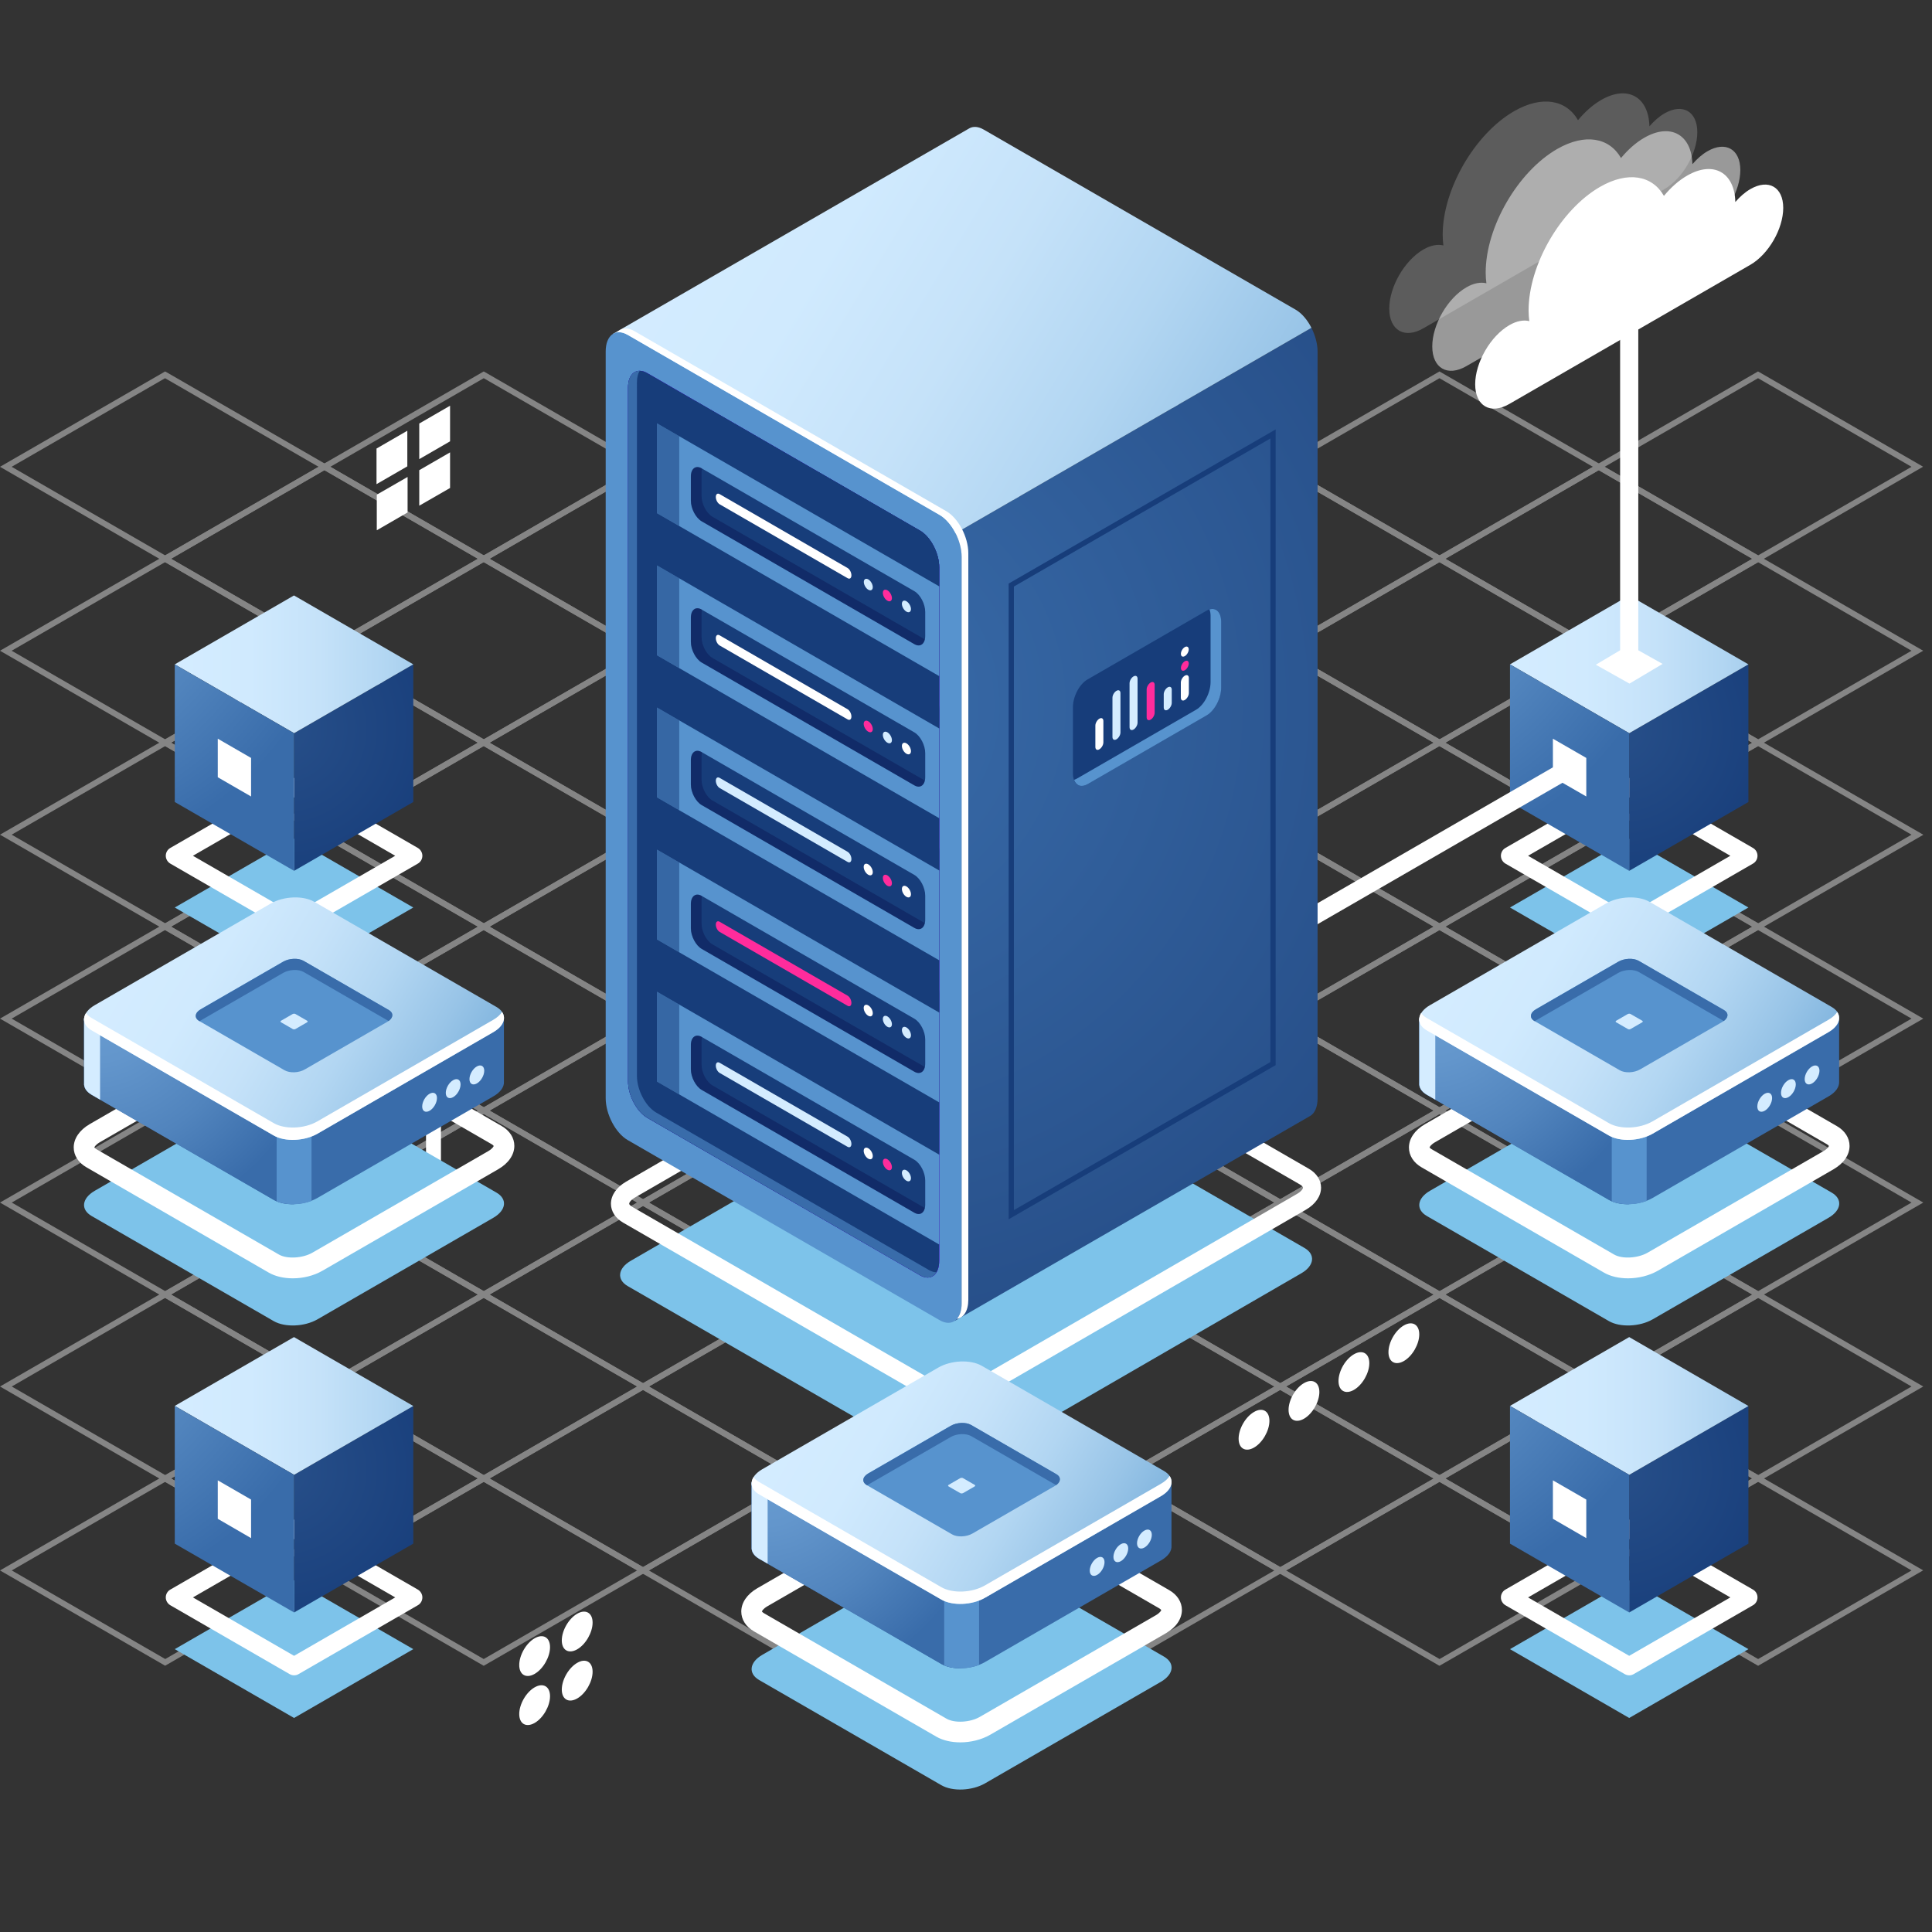 <?xml version="1.0" encoding="utf-8"?>
<!-- Generator: Adobe Illustrator 23.0.4, SVG Export Plug-In . SVG Version: 6.00 Build 0)  -->
<svg version="1.1" id="Layer_1" xmlns="http://www.w3.org/2000/svg" xmlns:xlink="http://www.w3.org/1999/xlink" x="0px" y="0px"
	 viewBox="0 0 217 217" style="enable-background:new 0 0 217 217;" xml:space="preserve">
<rect x="0" y="0" width="217" height="217" fill="#333333" stroke="none"/>
<style type="text/css">
	.st0{opacity:0.4;}
	.st1{fill:#FFFFFF;}
	.st2{opacity:0.2;fill:#FFFFFF;}
	.st3{opacity:0.5;fill:#FFFFFF;}
	.st4{fill:#7DC3EA;}
	.st5{fill:url(#SVGID_1_);}
	.st6{fill:url(#SVGID_2_);}
	.st7{fill:url(#SVGID_3_);}
	.st8{fill:url(#SVGID_4_);}
	.st9{fill:url(#SVGID_5_);}
	.st10{fill:url(#SVGID_6_);}
	.st11{fill:url(#SVGID_7_);}
	.st12{fill:url(#SVGID_8_);}
	.st13{fill:url(#SVGID_9_);}
	.st14{fill:url(#SVGID_10_);}
	.st15{fill:url(#SVGID_11_);}
	.st16{fill:url(#SVGID_12_);}
	.st17{fill:url(#SVGID_13_);}
	.st18{fill:url(#SVGID_14_);}
	.st19{fill:#5793CE;}
	.st20{fill:url(#SVGID_15_);}
	.st21{fill:url(#SVGID_16_);}
	.st22{fill:#173D7A;}
	.st23{fill:#396CAA;}
	.st24{opacity:0.3;fill:#06033E;}
	.st25{fill:#D4ECFF;}
	.st26{fill:#FF2C9C;}
	.st27{opacity:0.5;fill:#173D7A;}
	.st28{fill:url(#SVGID_17_);}
	.st29{fill:url(#SVGID_18_);}
	.st30{fill:url(#SVGID_19_);}
	.st31{fill:url(#SVGID_20_);}
	.st32{fill:url(#SVGID_21_);}
	.st33{fill:url(#SVGID_22_);}
</style>
<g class="st0">
	<path class="st1" d="M197.46,63.14l-18.55-10.71l18.55-10.71l0.16,0.09l18.38,10.61L197.46,63.14z M180.23,52.43l17.24,9.95
		l17.23-9.95l-17.24-9.95L180.23,52.43z"/>
	<path class="st1" d="M161.68,63.14l-18.55-10.71l18.55-10.71l18.55,10.71L161.68,63.14z M144.45,52.43l17.23,9.95l17.23-9.95
		l-17.23-9.95L144.45,52.43z"/>
	<path class="st1" d="M179.57,73.47l-0.16-0.09l-18.38-10.61l18.55-10.71l18.55,10.71L179.57,73.47z M162.34,62.76l17.24,9.95
		l17.23-9.95l-17.24-9.95L162.34,62.76z"/>
	<path class="st1" d="M197.46,83.8l-0.16-0.09l-18.38-10.61l18.55-10.71l0.16,0.09l18.38,10.61L197.46,83.8z M180.23,73.09
		l17.24,9.95l17.23-9.95l-17.24-9.95L180.23,73.09z"/>
	<path class="st1" d="M125.9,63.14l-0.16-0.09l-18.38-10.61l18.55-10.71l0.16,0.09l18.38,10.61L125.9,63.14z M108.66,52.43
		l17.24,9.95l17.23-9.95l-17.24-9.95L108.66,52.43z"/>
	<path class="st1" d="M143.79,73.47l-18.55-10.71l18.55-10.71l18.55,10.71L143.79,73.47z M126.55,62.76l17.23,9.95l17.23-9.95
		l-17.23-9.95L126.55,62.76z"/>
	<path class="st1" d="M161.68,83.8l-0.16-0.09l-18.38-10.61l18.55-10.71l0.16,0.09l18.38,10.61L161.68,83.8z M144.45,73.09
		l17.24,9.95l17.23-9.95l-17.24-9.95L144.45,73.09z"/>
	<path class="st1" d="M179.57,94.13l-0.16-0.09l-18.38-10.61l18.55-10.71l0.16,0.09l18.38,10.61L179.57,94.13z M162.34,83.42
		l17.24,9.95l17.23-9.95l-17.24-9.95L162.34,83.42z"/>
	<path class="st1" d="M197.47,104.46l-0.16-0.09l-18.38-10.61l18.55-10.71l18.55,10.71L197.47,104.46z M180.23,93.75l17.24,9.95
		l17.23-9.95l-17.24-9.95L180.23,93.75z"/>
	<path class="st1" d="M90.11,63.14l-0.16-0.09L71.57,52.43l18.55-10.71l0.16,0.09l18.38,10.61L90.11,63.14z M72.88,52.43l17.24,9.95
		l17.23-9.95l-17.24-9.95L72.88,52.43z"/>
	<path class="st1" d="M108.01,73.47l-0.16-0.09L89.46,62.76l18.55-10.71l0.16,0.09l18.38,10.61L108.01,73.47z M90.77,62.76
		l17.24,9.95l17.23-9.95l-17.24-9.95L90.77,62.76z"/>
	<path class="st1" d="M125.9,83.8l-0.16-0.09l-18.38-10.61l18.55-10.71l18.55,10.71L125.9,83.8z M108.66,73.09l17.24,9.95
		l17.23-9.95l-17.23-9.95L108.66,73.09z"/>
	<path class="st1" d="M143.79,94.13l-18.55-10.71l18.55-10.71l0.16,0.09l18.38,10.61L143.79,94.13z M126.56,83.42l17.23,9.95
		l17.23-9.95l-17.24-9.95L126.56,83.42z"/>
	<path class="st1" d="M161.68,104.46l-0.16-0.09l-18.38-10.61l18.55-10.71l0.16,0.09l18.38,10.61L161.68,104.46z M144.45,93.75
		l17.24,9.95l17.23-9.95l-17.24-9.95L144.45,93.75z"/>
	<path class="st1" d="M179.57,114.79l-0.16-0.09l-18.38-10.61l18.55-10.71l0.16,0.09l18.38,10.61L179.57,114.79z M162.34,104.08
		l17.24,9.95l17.23-9.95l-17.24-9.95L162.34,104.08z"/>
	<path class="st1" d="M197.47,125.12l-0.16-0.09l-18.38-10.61l18.55-10.71l0.16,0.09l18.38,10.61L197.47,125.12z M180.23,114.41
		l17.24,9.95l17.23-9.95l-17.24-9.95L180.23,114.41z"/>
	<path class="st1" d="M54.33,63.14l-0.16-0.09L35.78,52.43l18.55-10.71l0.16,0.09l18.38,10.61L54.33,63.14z M37.1,52.43l17.24,9.95
		l17.23-9.95l-17.24-9.95L37.1,52.43z"/>
	<path class="st1" d="M72.22,73.47L53.68,62.76l18.55-10.71l0.16,0.09l18.38,10.61L72.22,73.47z M54.99,62.76l17.24,9.95l17.23-9.95
		l-17.24-9.95L54.99,62.76z"/>
	<path class="st1" d="M90.12,83.8l-0.16-0.09L71.57,73.09l18.55-10.71l0.16,0.09l18.38,10.61L90.12,83.8z M72.88,73.09l17.24,9.95
		l17.23-9.95l-17.24-9.95L72.88,73.09z"/>
	<path class="st1" d="M108.01,94.13l-0.16-0.09L89.46,83.42l18.55-10.71l0.16,0.09l18.38,10.61L108.01,94.13z M90.77,83.42
		l17.24,9.95l17.23-9.95l-17.24-9.95L90.77,83.42z"/>
	<path class="st1" d="M125.9,104.46l-18.55-10.71l18.55-10.71l18.55,10.71L125.9,104.46z M108.66,93.75l17.23,9.95l17.23-9.95
		L125.9,83.8L108.66,93.75z"/>
	<path class="st1" d="M143.79,114.79l-0.16-0.09l-18.38-10.61l18.55-10.71l0.16,0.09l18.38,10.61L143.79,114.79z M126.56,104.08
		l17.24,9.95l17.23-9.95l-17.24-9.95L126.56,104.08z"/>
	<path class="st1" d="M161.68,125.12l-18.55-10.71l18.55-10.71l0.16,0.09l18.38,10.61L161.68,125.12z M144.45,114.41l17.24,9.95
		l17.23-9.95l-17.24-9.95L144.45,114.41z"/>
	<path class="st1" d="M179.57,135.45l-0.16-0.09l-18.38-10.61l18.55-10.71l0.16,0.09l18.38,10.61L179.57,135.45z M162.34,124.74
		l17.24,9.95l17.23-9.95l-17.24-9.95L162.34,124.74z"/>
	<path class="st1" d="M197.47,145.78l-0.16-0.09l-18.38-10.61l18.55-10.71l0.16,0.09l18.38,10.61L197.47,145.78z M180.23,135.07
		l17.24,9.95l17.23-9.95l-17.24-9.95L180.23,135.07z"/>
	<path class="st1" d="M18.55,63.14l-0.16-0.09L0,52.43l18.55-10.71l0.16,0.09L37.1,52.43L18.55,63.14z M1.31,52.43l17.24,9.95
		l17.23-9.95l-17.24-9.95L1.31,52.43z"/>
	<path class="st1" d="M36.44,73.47l-0.16-0.09L17.89,62.76l18.55-10.71l0.16,0.09l18.38,10.61L36.44,73.47z M19.21,62.76l17.24,9.95
		l17.23-9.95l-17.24-9.95L19.21,62.76z"/>
	<path class="st1" d="M54.33,83.8l-0.16-0.09L35.78,73.09l18.55-10.71l18.55,10.71L54.33,83.8z M37.1,73.09l17.24,9.95l17.23-9.95
		l-17.24-9.95L37.1,73.09z"/>
	<path class="st1" d="M72.22,94.13L53.68,83.42l18.55-10.71l0.16,0.09l18.38,10.61L72.22,94.13z M54.99,83.42l17.24,9.95l17.23-9.95
		l-17.24-9.95L54.99,83.42z"/>
	<path class="st1" d="M90.12,104.46l-0.16-0.09L71.57,93.75l18.55-10.71l0.16,0.09l18.38,10.61L90.12,104.46z M72.88,93.75
		l17.24,9.95l17.23-9.95L90.12,83.8L72.88,93.75z"/>
	<path class="st1" d="M108.01,114.79l-18.55-10.71l18.55-10.71l18.55,10.71L108.01,114.79z M90.77,104.08l17.23,9.95l17.23-9.95
		l-17.23-9.95L90.77,104.08z"/>
	<path class="st1" d="M125.9,125.12l-0.16-0.09l-18.38-10.61l18.55-10.71l0.16,0.09l18.38,10.61L125.9,125.12z M108.66,114.41
		l17.24,9.95l17.23-9.95l-17.24-9.95L108.66,114.41z"/>
	<path class="st1" d="M143.79,135.45l-0.16-0.09l-18.38-10.61l18.55-10.71l18.55,10.71L143.79,135.45z M126.56,124.74l17.24,9.95
		l17.23-9.95l-17.24-9.95L126.56,124.74z"/>
	<path class="st1" d="M161.68,145.78l-18.55-10.71l18.55-10.71l0.16,0.09l18.38,10.61L161.68,145.78z M144.45,135.07l17.24,9.95
		l17.23-9.95l-17.24-9.95L144.45,135.07z"/>
	<path class="st1" d="M179.58,156.11l-0.16-0.09l-18.38-10.61l18.55-10.71l0.16,0.09l18.38,10.61L179.58,156.11z M162.34,145.4
		l17.24,9.95l17.23-9.95l-17.24-9.95L162.34,145.4z"/>
	<path class="st1" d="M197.47,166.44l-0.16-0.09l-18.38-10.61l18.55-10.71l0.16,0.09l18.38,10.61L197.47,166.44z M180.23,155.73
		l17.24,9.95l17.23-9.95l-17.24-9.95L180.23,155.73z"/>
	<path class="st1" d="M18.55,83.8l-0.16-0.09L0,73.09l18.55-10.71l0.16,0.09L37.1,73.09L18.55,83.8z M1.31,73.09l17.24,9.95
		l17.23-9.95l-17.24-9.95L1.31,73.09z"/>
	<path class="st1" d="M36.44,94.13l-0.16-0.09L17.89,83.42l18.55-10.71l0.16,0.09l18.38,10.61L36.44,94.13z M19.21,83.42l17.24,9.95
		l17.23-9.95l-17.24-9.95L19.21,83.42z"/>
	<path class="st1" d="M54.33,104.46l-0.16-0.09L35.78,93.75l18.55-10.71l18.55,10.71L54.33,104.46z M37.1,93.75l17.24,9.95
		l17.23-9.95L54.33,83.8L37.1,93.75z"/>
	<path class="st1" d="M72.22,114.79l-0.16-0.09l-18.38-10.61l18.55-10.71l0.16,0.09l18.38,10.61L72.22,114.79z M54.99,104.08
		l17.24,9.95l17.23-9.95l-17.24-9.95L54.99,104.08z"/>
	<path class="st1" d="M90.12,125.12l-18.55-10.71l18.55-10.71l18.55,10.71L90.12,125.12z M72.88,114.41l17.24,9.95l17.23-9.95
		l-17.23-9.95L72.88,114.41z"/>
	<path class="st1" d="M108.01,135.45l-18.55-10.71l18.55-10.71l0.16,0.09l18.38,10.61L108.01,135.45z M90.77,124.74l17.23,9.95
		l17.23-9.95l-17.24-9.95L90.77,124.74z"/>
	<path class="st1" d="M125.9,145.78l-0.16-0.09l-18.38-10.61l18.55-10.71l0.16,0.09l18.38,10.61L125.9,145.78z M108.66,135.07
		l17.24,9.95l17.23-9.95l-17.24-9.95L108.66,135.07z"/>
	<path class="st1" d="M143.79,156.11l-0.16-0.09l-18.38-10.61l18.55-10.71l18.55,10.71L143.79,156.11z M126.56,145.4l17.24,9.95
		l17.23-9.95l-17.24-9.95L126.56,145.4z"/>
	<path class="st1" d="M161.68,166.44l-0.16-0.09l-18.38-10.61l18.55-10.71l0.16,0.09l18.38,10.61L161.68,166.44z M144.45,155.73
		l17.24,9.95l17.23-9.95l-17.24-9.95L144.45,155.73z"/>
	<path class="st1" d="M179.58,176.77l-18.55-10.71l18.55-10.71l0.16,0.09l18.38,10.61L179.58,176.77z M162.34,166.06l17.24,9.95
		l17.23-9.95l-17.24-9.95L162.34,166.06z"/>
	<path class="st1" d="M197.47,187.1L197.3,187l-18.38-10.61l18.55-10.71l0.16,0.09l18.38,10.61L197.47,187.1z M180.23,176.39
		l17.24,9.95l17.23-9.95l-17.24-9.95L180.23,176.39z"/>
	<path class="st1" d="M18.55,104.46L0,93.75l18.55-10.71l0.16,0.09L37.1,93.75L18.55,104.46z M1.31,93.75l17.24,9.95l17.23-9.95
		L18.55,83.8L1.31,93.75z"/>
	<path class="st1" d="M36.44,114.79l-0.16-0.09l-18.38-10.61l18.55-10.71l0.16,0.09l18.38,10.61L36.44,114.79z M19.21,104.08
		l17.24,9.95l17.23-9.95l-17.24-9.95L19.21,104.08z"/>
	<path class="st1" d="M54.33,125.12l-0.16-0.09l-18.38-10.61l18.55-10.71l0.16,0.09l18.38,10.61L54.33,125.12z M37.1,114.41
		l17.24,9.95l17.23-9.95l-17.24-9.95L37.1,114.41z"/>
	<path class="st1" d="M72.23,135.45l-0.16-0.09l-18.38-10.61l18.55-10.71l18.55,10.71L72.23,135.45z M54.99,124.74l17.24,9.95
		l17.23-9.95l-17.24-9.95L54.99,124.74z"/>
	<path class="st1" d="M90.12,145.78l-18.55-10.71l18.55-10.71l18.55,10.71L90.12,145.78z M72.88,135.07l17.23,9.95l17.23-9.95
		l-17.23-9.95L72.88,135.07z"/>
	<path class="st1" d="M108.01,156.11L89.46,145.4l18.55-10.71l0.16,0.09l18.38,10.61L108.01,156.11z M90.77,145.4l17.24,9.95
		l17.23-9.95l-17.24-9.95L90.77,145.4z"/>
	<path class="st1" d="M125.9,166.44l-0.16-0.09l-18.38-10.61l18.55-10.71l0.16,0.09l18.38,10.61L125.9,166.44z M108.67,155.73
		l17.24,9.95l17.23-9.95l-17.24-9.95L108.67,155.73z"/>
	<path class="st1" d="M143.79,176.77l-0.16-0.09l-18.38-10.61l18.55-10.71l0.16,0.09l18.38,10.61L143.79,176.77z M126.56,166.06
		l17.24,9.95l17.23-9.95l-17.24-9.95L126.56,166.06z"/>
	<path class="st1" d="M161.68,187.1l-0.16-0.09l-18.38-10.61l18.55-10.71l18.55,10.71L161.68,187.1z M144.45,176.39l17.24,9.95
		l17.23-9.95l-17.24-9.95L144.45,176.39z"/>
	<path class="st1" d="M18.55,125.12L0,114.41l18.55-10.71l0.16,0.09l18.38,10.61L18.55,125.12z M1.31,114.41l17.24,9.95l17.23-9.95
		l-17.24-9.95L1.31,114.41z"/>
	<path class="st1" d="M36.44,135.45l-0.16-0.09l-18.38-10.61l18.55-10.71l0.16,0.09l18.38,10.61L36.44,135.45z M19.21,124.74
		l17.24,9.95l17.23-9.95l-17.24-9.95L19.21,124.74z"/>
	<path class="st1" d="M54.33,145.78l-0.16-0.09l-18.38-10.61l18.55-10.71l0.16,0.09l18.38,10.61L54.33,145.78z M37.1,135.07
		l17.24,9.95l17.23-9.95l-17.24-9.95L37.1,135.07z"/>
	<path class="st1" d="M72.23,156.11L53.68,145.4l18.55-10.71l18.55,10.71L72.23,156.11z M54.99,145.4l17.23,9.95l17.23-9.95
		l-17.23-9.95L54.99,145.4z"/>
	<path class="st1" d="M90.12,166.44l-0.16-0.09l-18.38-10.61l18.55-10.71l18.55,10.71L90.12,166.44z M72.88,155.73l17.24,9.95
		l17.23-9.95l-17.24-9.95L72.88,155.73z"/>
	<path class="st1" d="M108.01,176.77l-18.55-10.71l18.55-10.71l0.16,0.09l18.38,10.61L108.01,176.77z M90.77,166.06l17.24,9.95
		l17.23-9.95l-17.24-9.95L90.77,166.06z"/>
	<path class="st1" d="M125.9,187.1l-0.16-0.09l-18.38-10.61l18.55-10.71l0.16,0.09l18.38,10.61L125.9,187.1z M108.67,176.39
		l17.24,9.95l17.23-9.95l-17.24-9.95L108.67,176.39z"/>
	<path class="st1" d="M18.55,145.78l-0.16-0.09L0,135.07l18.55-10.71l0.16,0.09l18.38,10.61L18.55,145.78z M1.32,135.07l17.24,9.95
		l17.23-9.95l-17.24-9.95L1.32,135.07z"/>
	<path class="st1" d="M36.44,156.11L17.89,145.4l18.55-10.71l0.16,0.09l18.38,10.61L36.44,156.11z M19.21,145.4l17.24,9.95
		l17.23-9.95l-17.24-9.95L19.21,145.4z"/>
	<path class="st1" d="M54.33,166.44l-0.16-0.09l-18.38-10.61l18.55-10.71l18.55,10.71L54.33,166.44z M37.1,155.73l17.24,9.95
		l17.23-9.95l-17.23-9.95L37.1,155.73z"/>
	<path class="st1" d="M72.23,176.77l-18.55-10.71l18.55-10.71l0.16,0.09l18.38,10.61L72.23,176.77z M54.99,166.06l17.23,9.95
		l17.23-9.95l-17.24-9.95L54.99,166.06z"/>
	<path class="st1" d="M90.12,187.1L89.95,187l-18.38-10.61l18.55-10.71l18.55,10.71L90.12,187.1z M72.88,176.39l17.24,9.95
		l17.23-9.95l-17.24-9.95L72.88,176.39z"/>
	<path class="st1" d="M18.55,166.44l-0.16-0.09L0,155.73l18.55-10.71l18.55,10.71L18.55,166.44z M1.32,155.73l17.24,9.95l17.23-9.95
		l-17.24-9.95L1.32,155.73z"/>
	<path class="st1" d="M36.44,176.77l-0.16-0.09l-18.38-10.61l18.55-10.71l0.16,0.09l18.38,10.61L36.44,176.77z M19.21,166.06
		l17.24,9.95l17.23-9.95l-17.24-9.95L19.21,166.06z"/>
	<path class="st1" d="M54.33,187.1l-18.55-10.71l18.55-10.71l18.55,10.71L54.33,187.1z M37.1,176.39l17.23,9.95l17.23-9.95
		l-17.23-9.95L37.1,176.39z"/>
	<path class="st1" d="M18.55,187.09L18.39,187L0,176.39l18.55-10.71l0.16,0.09l18.38,10.61L18.55,187.09z M1.32,176.39l17.24,9.95
		l17.23-9.95l-17.24-9.95L1.32,176.39z"/>
</g>
<g>
	<path class="st1" d="M142.58,159.59c0,1.1-0.77,2.45-1.73,3c-0.96,0.55-1.73,0.1-1.73-1s0.77-2.45,1.73-3
		C141.8,158.03,142.58,158.48,142.58,159.59z"/>
	<path class="st1" d="M148.19,156.35c0,1.1-0.77,2.45-1.73,3c-0.96,0.55-1.73,0.1-1.73-1c0-1.1,0.77-2.45,1.73-3
		C147.41,154.8,148.19,155.24,148.19,156.35z"/>
	<path class="st1" d="M153.8,153.11c0,1.1-0.77,2.45-1.73,3c-0.96,0.55-1.73,0.1-1.73-1s0.77-2.45,1.73-3
		C153.02,151.56,153.8,152,153.8,153.11z"/>
	<path class="st1" d="M159.41,149.87c0,1.1-0.77,2.45-1.73,3c-0.96,0.55-1.73,0.1-1.73-1c0-1.1,0.77-2.45,1.73-3
		C158.63,148.32,159.41,148.77,159.41,149.87z"/>
</g>
<g>
	<path class="st1" d="M61.78,190.52c0,1.1-0.77,2.45-1.73,3c-0.96,0.55-1.73,0.1-1.73-1c0-1.1,0.77-2.45,1.73-3
		C61.01,188.97,61.78,189.42,61.78,190.52z"/>
	<path class="st1" d="M66.56,187.77c0,1.1-0.77,2.45-1.73,3c-0.96,0.55-1.73,0.1-1.73-1s0.77-2.45,1.73-3
		C65.78,186.21,66.56,186.66,66.56,187.77z"/>
	<path class="st1" d="M61.78,185.01c0,1.1-0.77,2.45-1.73,3c-0.96,0.55-1.73,0.1-1.73-1s0.77-2.45,1.73-3
		C61.01,183.46,61.78,183.91,61.78,185.01z"/>
	<path class="st1" d="M66.56,182.25c0,1.1-0.77,2.45-1.73,3c-0.96,0.55-1.73,0.1-1.73-1s0.77-2.45,1.73-3
		C65.78,180.7,66.56,181.15,66.56,182.25z"/>
</g>
<g>
	<polygon class="st1" points="45.75,52.38 42.29,54.38 42.29,50.38 45.75,48.38 	"/>
	<polygon class="st1" points="50.55,49.57 47.09,51.57 47.09,47.57 50.55,45.57 	"/>
	<polygon class="st1" points="45.78,57.56 42.32,59.56 42.32,55.56 45.78,53.57 	"/>
	<polygon class="st1" points="50.55,54.81 47.09,56.8 47.09,52.81 50.55,50.81 	"/>
</g>
<path class="st2" d="M186.95,12.74c-0.61,0.35-1.18,0.86-1.69,1.45c-0.08-3.33-2.47-4.67-5.42-2.96c-0.94,0.54-1.83,1.34-2.6,2.27
	c-1.31-2.29-4.03-2.82-7.18-1.01c-4.43,2.56-8.02,8.77-8.02,13.88c0,0.42,0.03,0.82,0.08,1.2c-0.63-0.16-1.41-0.03-2.24,0.45
	c-2.12,1.22-3.84,4.2-3.84,6.64c0,2.45,1.72,3.44,3.84,2.21l27.07-15.63c2.04-1.18,3.69-4.04,3.69-6.39
	C190.64,12.51,188.99,11.56,186.95,12.74z"/>
<path class="st3" d="M191.78,16.99c-0.61,0.35-1.18,0.86-1.69,1.45c-0.08-3.33-2.47-4.67-5.42-2.96c-0.94,0.54-1.83,1.34-2.6,2.27
	c-1.31-2.29-4.03-2.82-7.18-1.01c-4.43,2.56-8.02,8.77-8.02,13.88c0,0.42,0.03,0.82,0.08,1.2c-0.63-0.16-1.41-0.03-2.24,0.45
	c-2.12,1.22-3.84,4.2-3.84,6.64c0,2.45,1.72,3.44,3.84,2.21l27.07-15.63c2.04-1.18,3.69-4.04,3.69-6.39S193.81,15.81,191.78,16.99z"
	/>
<path class="st1" d="M196.6,21.24c-0.61,0.35-1.18,0.86-1.69,1.45c-0.08-3.33-2.47-4.67-5.42-2.96c-0.94,0.54-1.83,1.34-2.6,2.27
	c-1.31-2.29-4.03-2.82-7.18-1.01c-4.43,2.56-8.02,8.77-8.02,13.88c0,0.42,0.03,0.82,0.08,1.2c-0.63-0.16-1.41-0.03-2.24,0.45
	c-2.12,1.22-3.84,4.2-3.84,6.64c0,2.45,1.72,3.44,3.84,2.21l27.07-15.63c2.04-1.18,3.69-4.04,3.69-6.39
	C200.29,21.01,198.64,20.06,196.6,21.24z"/>
<path class="st1" d="M39.4,140.62c-0.14,0-0.29-0.04-0.42-0.11c-0.26-0.15-0.42-0.43-0.42-0.72v-10.72c0-0.3,0.16-0.58,0.42-0.72
	l9.29-5.36c0.26-0.15,0.58-0.15,0.84,0c0.26,0.15,0.42,0.43,0.42,0.72v10.72c0,0.3-0.16,0.58-0.42,0.72l-9.29,5.36
	C39.69,140.58,39.55,140.62,39.4,140.62z M40.24,129.54v8.79l7.61-4.4v-8.79L40.24,129.54z M48.69,134.42L48.69,134.42L48.69,134.42
	z"/>
<g>
	<g>
		<polygon class="st4" points="33.03,192.96 19.63,185.23 33.02,177.5 46.42,185.23 		"/>
		<path class="st1" d="M33.03,188.17c-0.18,0-0.35-0.05-0.51-0.14l-13.39-7.73c-0.31-0.18-0.51-0.52-0.51-0.88
			c0-0.36,0.19-0.7,0.51-0.88l13.39-7.73c0.31-0.18,0.7-0.18,1.02,0l13.39,7.73c0.31,0.18,0.51,0.52,0.51,0.88
			c0,0.36-0.19,0.7-0.51,0.88l-13.39,7.73C33.38,188.13,33.2,188.17,33.03,188.17z M21.67,179.42l11.36,6.56l11.36-6.56l-11.36-6.56
			L21.67,179.42z"/>
		<radialGradient id="SVGID_1_" cx="31.758" cy="165.158" r="19.962" gradientUnits="userSpaceOnUse">
			<stop  offset="0" style="stop-color:#274F89"/>
			<stop  offset="1" style="stop-color:#173D7A"/>
		</radialGradient>
		<polygon class="st5" points="46.42,173.38 33.03,181.11 33.03,165.65 46.42,157.91 		"/>
		<linearGradient id="SVGID_2_" gradientUnits="userSpaceOnUse" x1="19.632" y1="157.915" x2="54.955" y2="157.915">
			<stop  offset="0" style="stop-color:#D4ECFF"/>
			<stop  offset="0.238" style="stop-color:#D0EAFE"/>
			<stop  offset="0.46" style="stop-color:#C5E2F9"/>
			<stop  offset="0.674" style="stop-color:#B2D6F2"/>
			<stop  offset="0.884" style="stop-color:#98C4E7"/>
			<stop  offset="1" style="stop-color:#86B8E0"/>
		</linearGradient>
		<polygon class="st6" points="33.03,165.65 19.63,157.91 33.02,150.18 46.42,157.92 		"/>
		<radialGradient id="SVGID_3_" cx="3.059" cy="144.502" r="36.083" gradientUnits="userSpaceOnUse">
			<stop  offset="0" style="stop-color:#699DD1"/>
			<stop  offset="0.266" style="stop-color:#6396CC"/>
			<stop  offset="0.641" style="stop-color:#5184BD"/>
			<stop  offset="1" style="stop-color:#396CAA"/>
		</radialGradient>
		<polygon class="st7" points="33.03,181.11 19.63,173.38 19.63,157.91 33.03,165.65 		"/>
	</g>
	<polygon class="st1" points="28.2,172.76 24.46,170.59 24.46,166.27 28.2,168.43 	"/>
</g>
<g>
	<g>
		<polygon class="st4" points="182.99,109.66 169.6,101.93 182.99,94.2 196.38,101.93 		"/>
		<path class="st1" d="M182.99,104.87c-0.18,0-0.35-0.05-0.51-0.14l-13.39-7.73c-0.31-0.18-0.51-0.52-0.51-0.88
			c0-0.36,0.19-0.7,0.51-0.88l13.39-7.73c0.31-0.18,0.7-0.18,1.02,0l13.39,7.73c0.32,0.18,0.51,0.52,0.51,0.88
			c0,0.36-0.19,0.7-0.51,0.88l-13.39,7.73C183.34,104.83,183.17,104.87,182.99,104.87z M171.63,96.12l11.36,6.56l11.36-6.56
			l-11.36-6.56L171.63,96.12z"/>
		<radialGradient id="SVGID_4_" cx="181.723" cy="81.86" r="19.962" gradientUnits="userSpaceOnUse">
			<stop  offset="0" style="stop-color:#274F89"/>
			<stop  offset="1" style="stop-color:#173D7A"/>
		</radialGradient>
		<polygon class="st8" points="196.38,90.08 182.99,97.81 182.99,82.35 196.38,74.62 		"/>
		<linearGradient id="SVGID_5_" gradientUnits="userSpaceOnUse" x1="169.597" y1="74.617" x2="204.92" y2="74.617">
			<stop  offset="0" style="stop-color:#D4ECFF"/>
			<stop  offset="0.238" style="stop-color:#D0EAFE"/>
			<stop  offset="0.46" style="stop-color:#C5E2F9"/>
			<stop  offset="0.674" style="stop-color:#B2D6F2"/>
			<stop  offset="0.884" style="stop-color:#98C4E7"/>
			<stop  offset="1" style="stop-color:#86B8E0"/>
		</linearGradient>
		<polygon class="st9" points="182.99,82.35 169.6,74.62 182.99,66.88 196.38,74.62 		"/>
		<radialGradient id="SVGID_6_" cx="153.024" cy="61.204" r="36.083" gradientUnits="userSpaceOnUse">
			<stop  offset="0" style="stop-color:#699DD1"/>
			<stop  offset="0.266" style="stop-color:#6396CC"/>
			<stop  offset="0.641" style="stop-color:#5184BD"/>
			<stop  offset="1" style="stop-color:#396CAA"/>
		</radialGradient>
		<polygon class="st10" points="182.99,97.81 169.6,90.08 169.6,74.62 182.99,82.35 		"/>
	</g>
	<polygon class="st1" points="178.17,89.46 174.42,87.3 174.42,82.97 178.17,85.13 	"/>
	<polygon class="st1" points="179.24,74.66 182.96,72.45 186.74,74.57 183.02,76.78 	"/>
</g>
<g>
	<g>
		<polygon class="st4" points="182.99,192.96 169.6,185.23 182.99,177.5 196.38,185.23 		"/>
		<path class="st1" d="M182.99,188.17c-0.18,0-0.35-0.05-0.51-0.14l-13.39-7.73c-0.31-0.18-0.51-0.52-0.51-0.88
			c0-0.36,0.19-0.7,0.51-0.88l13.39-7.73c0.31-0.18,0.7-0.18,1.02,0l13.39,7.73c0.32,0.18,0.51,0.52,0.51,0.88
			c0,0.36-0.19,0.7-0.51,0.88l-13.39,7.73C183.34,188.13,183.17,188.17,182.99,188.17z M171.63,179.42l11.36,6.56l11.36-6.56
			l-11.36-6.56L171.63,179.42z"/>
		<radialGradient id="SVGID_7_" cx="181.723" cy="165.158" r="19.962" gradientUnits="userSpaceOnUse">
			<stop  offset="0" style="stop-color:#274F89"/>
			<stop  offset="1" style="stop-color:#173D7A"/>
		</radialGradient>
		<polygon class="st11" points="196.38,173.38 182.99,181.11 182.99,165.65 196.38,157.91 		"/>
		<linearGradient id="SVGID_8_" gradientUnits="userSpaceOnUse" x1="169.597" y1="157.915" x2="204.92" y2="157.915">
			<stop  offset="0" style="stop-color:#D4ECFF"/>
			<stop  offset="0.238" style="stop-color:#D0EAFE"/>
			<stop  offset="0.46" style="stop-color:#C5E2F9"/>
			<stop  offset="0.674" style="stop-color:#B2D6F2"/>
			<stop  offset="0.884" style="stop-color:#98C4E7"/>
			<stop  offset="1" style="stop-color:#86B8E0"/>
		</linearGradient>
		<polygon class="st12" points="182.99,165.65 169.6,157.91 182.99,150.18 196.38,157.92 		"/>
		<radialGradient id="SVGID_9_" cx="153.024" cy="144.502" r="36.083" gradientUnits="userSpaceOnUse">
			<stop  offset="0" style="stop-color:#699DD1"/>
			<stop  offset="0.266" style="stop-color:#6396CC"/>
			<stop  offset="0.641" style="stop-color:#5184BD"/>
			<stop  offset="1" style="stop-color:#396CAA"/>
		</radialGradient>
		<polygon class="st13" points="182.99,181.11 169.6,173.38 169.6,157.91 182.99,165.65 		"/>
	</g>
	<polygon class="st1" points="178.17,172.76 174.42,170.59 174.42,166.27 178.17,168.43 	"/>
</g>
<g>
	<g>
		<polygon class="st4" points="33.03,109.66 19.63,101.93 33.02,94.2 46.42,101.93 		"/>
		<path class="st1" d="M33.03,104.87c-0.18,0-0.35-0.05-0.51-0.14l-13.39-7.73c-0.31-0.18-0.51-0.52-0.51-0.88
			c0-0.36,0.19-0.7,0.51-0.88l13.39-7.73c0.31-0.18,0.7-0.18,1.02,0l13.39,7.73c0.31,0.18,0.51,0.52,0.51,0.88
			c0,0.36-0.19,0.7-0.51,0.88l-13.39,7.73C33.38,104.83,33.2,104.87,33.03,104.87z M21.67,96.12l11.36,6.56l11.36-6.56l-11.36-6.56
			L21.67,96.12z"/>
		<radialGradient id="SVGID_10_" cx="31.758" cy="81.86" r="19.962" gradientUnits="userSpaceOnUse">
			<stop  offset="0" style="stop-color:#274F89"/>
			<stop  offset="1" style="stop-color:#173D7A"/>
		</radialGradient>
		<polygon class="st14" points="46.42,90.08 33.03,97.81 33.03,82.35 46.42,74.62 		"/>
		<linearGradient id="SVGID_11_" gradientUnits="userSpaceOnUse" x1="19.632" y1="74.617" x2="54.955" y2="74.617">
			<stop  offset="0" style="stop-color:#D4ECFF"/>
			<stop  offset="0.238" style="stop-color:#D0EAFE"/>
			<stop  offset="0.46" style="stop-color:#C5E2F9"/>
			<stop  offset="0.674" style="stop-color:#B2D6F2"/>
			<stop  offset="0.884" style="stop-color:#98C4E7"/>
			<stop  offset="1" style="stop-color:#86B8E0"/>
		</linearGradient>
		<polygon class="st15" points="33.03,82.35 19.63,74.62 33.02,66.88 46.42,74.62 		"/>
		<radialGradient id="SVGID_12_" cx="3.059" cy="61.204" r="36.083" gradientUnits="userSpaceOnUse">
			<stop  offset="0" style="stop-color:#699DD1"/>
			<stop  offset="0.266" style="stop-color:#6396CC"/>
			<stop  offset="0.641" style="stop-color:#5184BD"/>
			<stop  offset="1" style="stop-color:#396CAA"/>
		</radialGradient>
		<polygon class="st16" points="33.03,97.81 19.63,90.08 19.63,74.62 33.03,82.35 		"/>
	</g>
	<polygon class="st1" points="28.2,89.46 24.46,87.3 24.46,82.97 28.2,85.13 	"/>
</g>
<rect x="134.14" y="96.65" transform="matrix(0.866 -0.5 0.5 0.866 -27.851 91.372)" class="st1" width="44.97" height="2.04"/>
<g>
	<path class="st4" d="M104.85,164.28L70.5,144.45c-1.26-0.73-1.1-2,0.35-2.84l36.41-21.07c1.45-0.84,3.65-0.93,4.91-0.2l34.35,19.83
		c1.26,0.73,1.1,2-0.35,2.84l-36.41,21.07C108.3,164.92,106.11,165.01,104.85,164.28z"/>
	<path class="st1" d="M106.98,157.77c-0.98,0-1.92-0.21-2.65-0.62l-34.35-19.83c-0.86-0.5-1.36-1.27-1.36-2.11
		c0-0.95,0.62-1.86,1.71-2.49l36.41-21.07c1.76-1.02,4.37-1.11,5.93-0.2l34.35,19.83c0.86,0.5,1.36,1.27,1.36,2.11
		c0,0.95-0.62,1.86-1.71,2.49l-36.41,21.07C109.32,157.49,108.13,157.77,106.98,157.77z M105.36,155.38
		c0.94,0.54,2.76,0.45,3.89-0.2l36.41-21.07c0.51-0.29,0.69-0.59,0.69-0.72c0-0.08-0.11-0.21-0.34-0.35l-34.35-19.83
		c-0.94-0.54-2.76-0.45-3.89,0.2l-36.41,21.07c-0.51,0.29-0.69,0.59-0.69,0.72c0,0.08,0.11,0.21,0.34,0.35L105.36,155.38z"/>
	<g>
		<g>
			<g>
				<g>
					<g>
						<g>
							<radialGradient id="SVGID_13_" cx="93.725" cy="79.26" r="71.826" gradientUnits="userSpaceOnUse">
								<stop  offset="0" style="stop-color:#396CAA"/>
								<stop  offset="1" style="stop-color:#274F89"/>
							</radialGradient>
							<path class="st17" d="M107.33,59.89c0,0-18.86,1.8-30.22,2.67l30.13,85.8l39.85-22.98c0.01,0,0.01-0.01,0.02-0.01l0.07-0.04
								l0,0c0.5-0.31,0.81-1,0.81-1.97V39.5c0-0.89-0.27-1.84-0.69-2.68L107.33,59.89z"/>
							<linearGradient id="SVGID_14_" gradientUnits="userSpaceOnUse" x1="71.133" y1="28.306" x2="138.107" y2="69.112">
								<stop  offset="0" style="stop-color:#D4ECFF"/>
								<stop  offset="0.238" style="stop-color:#D0EAFE"/>
								<stop  offset="0.46" style="stop-color:#C5E2F9"/>
								<stop  offset="0.674" style="stop-color:#B2D6F2"/>
								<stop  offset="0.884" style="stop-color:#98C4E7"/>
								<stop  offset="1" style="stop-color:#86B8E0"/>
							</linearGradient>
							<path class="st18" d="M145.52,34.78l-35.04-20.23c-0.61-0.35-1.17-0.38-1.6-0.14l0,0L68.87,37.49l1.89,6.98l10.03,28.57
								l1.89,1.09l64.62-37.31C146.85,35.94,146.22,35.18,145.52,34.78z"/>
							<path class="st19" d="M105.54,148.28L70.5,128.05c-1.36-0.79-2.47-2.9-2.47-4.71V39.48c0-1.82,1.1-2.65,2.47-1.87
								l35.04,20.23c1.36,0.79,2.47,2.9,2.47,4.71v83.86C108.01,148.24,106.9,149.07,105.54,148.28z"/>
							<path class="st1" d="M106.29,57.42L71.25,37.19c-0.79-0.46-1.49-0.36-1.94,0.14c0.35-0.06,0.76,0.03,1.19,0.28l35.04,20.23
								c1.36,0.79,2.47,2.9,2.47,4.71v83.86c0,0.77-0.2,1.35-0.53,1.72c0.76-0.12,1.28-0.9,1.28-2.14V62.14
								C108.76,60.32,107.65,58.21,106.29,57.42z"/>
							
								<linearGradient id="SVGID_15_" gradientUnits="userSpaceOnUse" x1="-240.206" y1="1268.58" x2="-200.847" y2="1259.661" gradientTransform="matrix(0.866 0.5 0 1.155 277.211 -1257.333)">
								<stop  offset="0" style="stop-color:#3919BB"/>
								<stop  offset="1" style="stop-color:#6507FA"/>
							</linearGradient>
							<path class="st20" d="M103.34,143.24L72.7,125.55c-1.19-0.69-2.16-2.53-2.16-4.12V43.54c0-1.59,0.97-2.32,2.16-1.63
								l30.63,17.69c1.19,0.69,2.16,2.53,2.16,4.12v77.88C105.49,143.19,104.53,143.92,103.34,143.24z"/>
							
								<linearGradient id="SVGID_16_" gradientUnits="userSpaceOnUse" x1="-240.206" y1="1268.58" x2="-200.847" y2="1259.661" gradientTransform="matrix(0.866 0.5 0 1.155 277.211 -1257.333)">
								<stop  offset="0" style="stop-color:#3919BB"/>
								<stop  offset="1" style="stop-color:#6507FA"/>
							</linearGradient>
							<path class="st21" d="M103.34,143.24L72.7,125.55c-1.19-0.69-2.16-2.53-2.16-4.12V43.54c0-1.59,0.97-2.32,2.16-1.63
								l30.63,17.69c1.19,0.69,2.16,2.53,2.16,4.12v77.88C105.49,143.19,104.53,143.92,103.34,143.24z"/>
							<path class="st22" d="M103.34,143.24L72.7,125.55c-1.19-0.69-2.16-2.53-2.16-4.12V43.54c0-1.59,0.97-2.32,2.16-1.63
								l30.63,17.69c1.19,0.69,2.16,2.53,2.16,4.12v77.88C105.49,143.19,104.53,143.92,103.34,143.24z"/>
							<path class="st23" d="M104.34,142.65L73.7,124.96c-1.19-0.69-2.16-2.53-2.16-4.12V42.95c0-0.54,0.11-0.98,0.31-1.3
								c-0.77-0.01-1.31,0.7-1.31,1.89v77.88c0,1.59,0.97,3.43,2.16,4.12l30.63,17.69c0.79,0.45,1.47,0.29,1.85-0.33
								C104.92,142.9,104.64,142.82,104.34,142.65z"/>
						</g>
					</g>
				</g>
				<g>
					<g>
						<path class="st22" d="M103.34,107.48l-11.39-6.57l-18.16,10.49l31.7,18.3V111.6C105.49,110.01,104.53,108.17,103.34,107.48z"
							/>
						<path class="st22" d="M103.34,91.52l-11.39-6.57L73.79,95.43l31.7,18.3V95.64C105.49,94.05,104.53,92.21,103.34,91.52z"/>
						<path class="st22" d="M103.34,75.56l-11.39-6.57L73.79,79.47l31.7,18.3V79.68C105.49,78.09,104.53,76.25,103.34,75.56z"/>
						<path class="st22" d="M103.34,59.6l-11.39-6.57L73.79,63.51l31.7,18.3V63.72C105.49,62.13,104.53,60.29,103.34,59.6z"/>
						<path class="st22" d="M103.34,59.6L78.13,45.05l-4.34,2.51l31.7,18.3v-2.13C105.49,62.13,104.53,60.29,103.34,59.6z"/>
					</g>
					<polygon class="st19" points="105.49,65.86 73.79,47.55 73.79,57.64 105.49,75.94 					"/>
					<polygon class="st19" points="105.49,81.82 73.79,63.51 73.79,73.6 105.49,91.9 					"/>
					<polygon class="st19" points="105.49,97.77 73.79,79.47 73.79,89.56 105.49,107.86 					"/>
					<polygon class="st19" points="105.49,113.73 73.79,95.43 73.79,105.52 105.49,123.82 					"/>
					<polygon class="st19" points="105.49,129.69 73.79,111.39 73.79,121.48 105.49,139.78 					"/>
				</g>
				<g>
					<path class="st22" d="M102.7,72.35L78.82,58.56c-0.67-0.39-1.22-1.43-1.22-2.33v-2.7c0-0.9,0.55-1.31,1.22-0.92l23.88,13.79
						c0.67,0.39,1.22,1.43,1.22,2.33v2.7C103.92,72.32,103.37,72.74,102.7,72.35z"/>
					<path class="st24" d="M80.02,58.04c-0.67-0.39-1.22-1.43-1.22-2.33v-2.7c0-0.14,0.02-0.27,0.04-0.39l-0.03-0.02
						c-0.67-0.39-1.22,0.02-1.22,0.92v2.7c0,0.9,0.55,1.94,1.22,2.33l23.88,13.79c0.57,0.33,1.04,0.08,1.18-0.53L80.02,58.04z"/>
					<path class="st1" d="M95.2,64.94l-14.37-8.3c-0.24-0.14-0.43-0.5-0.43-0.82l0,0c0-0.32,0.19-0.46,0.43-0.32l14.37,8.3
						c0.24,0.14,0.43,0.5,0.43,0.82l0,0C95.63,64.94,95.44,65.08,95.2,64.94z"/>
				</g>
				<g>
					<path class="st22" d="M102.7,88.21L78.82,74.42c-0.67-0.39-1.22-1.43-1.22-2.33v-2.7c0-0.9,0.55-1.31,1.22-0.92l23.88,13.79
						c0.67,0.39,1.22,1.43,1.22,2.33v2.7C103.92,88.18,103.37,88.6,102.7,88.21z"/>
					<path class="st24" d="M80.02,73.9c-0.67-0.39-1.22-1.43-1.22-2.33v-2.7c0-0.14,0.02-0.27,0.04-0.39l-0.03-0.02
						c-0.67-0.39-1.22,0.02-1.22,0.92v2.7c0,0.9,0.55,1.94,1.22,2.33l23.88,13.79c0.57,0.33,1.04,0.08,1.18-0.53L80.02,73.9z"/>
					<path class="st1" d="M95.2,80.8l-14.37-8.3c-0.24-0.14-0.43-0.5-0.43-0.82l0,0c0-0.32,0.19-0.46,0.43-0.32l14.37,8.3
						c0.24,0.14,0.43,0.5,0.43,0.82l0,0C95.63,80.8,95.44,80.94,95.2,80.8z"/>
				</g>
				<g>
					<path class="st22" d="M102.7,104.22L78.82,90.43C78.14,90.04,77.6,89,77.6,88.1v-2.7c0-0.9,0.55-1.31,1.22-0.92l23.88,13.79
						c0.67,0.39,1.22,1.43,1.22,2.33v2.7C103.92,104.19,103.37,104.61,102.7,104.22z"/>
					<path class="st24" d="M80.02,89.91c-0.67-0.39-1.22-1.43-1.22-2.33v-2.7c0-0.14,0.02-0.27,0.04-0.39l-0.03-0.02
						c-0.67-0.39-1.22,0.02-1.22,0.92v2.7c0,0.9,0.55,1.94,1.22,2.33l23.88,13.79c0.57,0.33,1.04,0.08,1.18-0.53L80.02,89.91z"/>
					<path class="st25" d="M95.2,96.81l-14.37-8.3c-0.24-0.14-0.43-0.5-0.43-0.82l0,0c0-0.32,0.19-0.46,0.43-0.32l14.37,8.3
						c0.24,0.14,0.43,0.5,0.43,0.82l0,0C95.63,96.81,95.44,96.95,95.2,96.81z"/>
				</g>
				<g>
					<path class="st22" d="M102.7,120.37l-23.88-13.79c-0.67-0.39-1.22-1.43-1.22-2.33v-2.7c0-0.9,0.55-1.31,1.22-0.92l23.88,13.79
						c0.67,0.39,1.22,1.43,1.22,2.33v2.7C103.92,120.35,103.37,120.76,102.7,120.37z"/>
					<path class="st24" d="M80.02,106.07c-0.67-0.39-1.22-1.43-1.22-2.33v-2.7c0-0.14,0.02-0.27,0.04-0.39l-0.03-0.02
						c-0.67-0.39-1.22,0.02-1.22,0.92v2.7c0,0.9,0.55,1.94,1.22,2.33l23.88,13.79c0.57,0.33,1.04,0.08,1.18-0.53L80.02,106.07z"/>
					<path class="st26" d="M95.2,112.97l-14.37-8.3c-0.24-0.14-0.43-0.5-0.43-0.82l0,0c0-0.32,0.19-0.46,0.43-0.32l14.37,8.3
						c0.24,0.14,0.43,0.5,0.43,0.82l0,0C95.63,112.96,95.44,113.11,95.2,112.97z"/>
				</g>
				<g>
					<path class="st22" d="M102.7,136.21l-23.88-13.79c-0.67-0.39-1.22-1.43-1.22-2.33v-2.7c0-0.9,0.55-1.31,1.22-0.92l23.88,13.79
						c0.67,0.39,1.22,1.43,1.22,2.33v2.7C103.92,136.19,103.37,136.6,102.7,136.21z"/>
					<path class="st24" d="M80.02,121.91c-0.67-0.39-1.22-1.43-1.22-2.33v-2.7c0-0.14,0.02-0.27,0.04-0.39l-0.03-0.02
						c-0.67-0.39-1.22,0.02-1.22,0.92v2.7c0,0.9,0.55,1.94,1.22,2.33l23.88,13.79c0.57,0.33,1.04,0.08,1.18-0.53L80.02,121.91z"/>
					<path class="st25" d="M95.2,128.81l-14.37-8.3c-0.24-0.14-0.43-0.5-0.43-0.82l0,0c0-0.32,0.19-0.46,0.43-0.32l14.37,8.3
						c0.24,0.14,0.43,0.5,0.43,0.82l0,0C95.63,128.8,95.44,128.94,95.2,128.81z"/>
				</g>
				<polygon class="st27" points="73.79,47.55 76.29,48.99 76.29,59.08 73.79,57.64 				"/>
				<polygon class="st27" points="73.79,63.51 76.29,64.95 76.29,75.04 73.79,73.6 				"/>
				<polygon class="st27" points="73.79,79.47 76.29,80.91 76.29,91 73.79,89.56 				"/>
				<polygon class="st27" points="73.79,95.43 76.29,96.87 76.29,106.96 73.79,105.52 				"/>
				<polygon class="st27" points="73.79,111.39 76.29,112.83 76.29,122.92 73.79,121.48 				"/>
			</g>
			
				<ellipse transform="matrix(0.866 -0.5 0.5 0.866 -19.759 57.57)" class="st25" cx="97.53" cy="65.65" rx="0.41" ry="0.71"/>
			<path class="st26" d="M100.18,67.18c0,0.32-0.23,0.45-0.51,0.29c-0.28-0.16-0.51-0.55-0.51-0.88s0.23-0.45,0.51-0.29
				C99.95,66.46,100.18,66.86,100.18,67.18z"/>
			<path class="st25" d="M102.32,68.41c0,0.32-0.23,0.45-0.51,0.29c-0.28-0.16-0.51-0.55-0.51-0.88s0.23-0.45,0.51-0.29
				C102.09,67.7,102.32,68.09,102.32,68.41z"/>
			<path class="st26" d="M98.03,81.89c0,0.32-0.23,0.45-0.51,0.29c-0.28-0.16-0.51-0.55-0.51-0.88c0-0.32,0.23-0.45,0.51-0.29
				C97.81,81.18,98.03,81.57,98.03,81.89z"/>
			<path class="st25" d="M100.18,83.13c0,0.32-0.23,0.45-0.51,0.29c-0.28-0.16-0.51-0.55-0.51-0.88c0-0.32,0.23-0.45,0.51-0.29
				C99.95,82.41,100.18,82.81,100.18,83.13z"/>
			<path class="st1" d="M102.32,84.37c0,0.32-0.23,0.45-0.51,0.29c-0.28-0.16-0.51-0.55-0.51-0.88c0-0.32,0.23-0.45,0.51-0.29
				C102.09,83.65,102.32,84.04,102.32,84.37z"/>
			<path class="st1" d="M98.03,97.96c0,0.32-0.23,0.45-0.51,0.29c-0.28-0.16-0.51-0.55-0.51-0.88s0.23-0.45,0.51-0.29
				C97.81,97.25,98.03,97.64,98.03,97.96z"/>
			<path class="st26" d="M100.18,99.2c0,0.32-0.23,0.45-0.51,0.29c-0.28-0.16-0.51-0.55-0.51-0.88s0.23-0.45,0.51-0.29
				C99.95,98.49,100.18,98.88,100.18,99.2z"/>
			<path class="st1" d="M102.32,100.44c0,0.32-0.23,0.45-0.51,0.29c-0.28-0.16-0.51-0.55-0.51-0.88s0.23-0.45,0.51-0.29
				C102.09,99.72,102.32,100.12,102.32,100.44z"/>
			<path class="st1" d="M98.03,113.8c0,0.32-0.23,0.45-0.51,0.29c-0.28-0.16-0.51-0.55-0.51-0.88c0-0.32,0.23-0.45,0.51-0.29
				C97.81,113.09,98.03,113.48,98.03,113.8z"/>
			<path class="st25" d="M100.18,115.04c0,0.32-0.23,0.45-0.51,0.29c-0.28-0.16-0.51-0.55-0.51-0.88c0-0.32,0.23-0.45,0.51-0.29
				C99.95,114.32,100.18,114.72,100.18,115.04z"/>
			<path class="st25" d="M102.32,116.28c0,0.32-0.23,0.45-0.51,0.29c-0.28-0.16-0.51-0.55-0.51-0.88c0-0.32,0.23-0.45,0.51-0.29
				C102.09,115.56,102.32,115.95,102.32,116.28z"/>
			<path class="st1" d="M98.03,129.85c0,0.32-0.23,0.45-0.51,0.29c-0.28-0.16-0.51-0.55-0.51-0.88c0-0.32,0.23-0.45,0.51-0.29
				C97.81,129.14,98.03,129.53,98.03,129.85z"/>
			<path class="st26" d="M100.18,131.09c0,0.32-0.23,0.45-0.51,0.29c-0.28-0.16-0.51-0.55-0.51-0.88c0-0.32,0.23-0.45,0.51-0.29
				C99.95,130.38,100.18,130.77,100.18,131.09z"/>
			<path class="st25" d="M102.32,132.33c0,0.32-0.23,0.45-0.51,0.29c-0.28-0.16-0.51-0.55-0.51-0.88c0-0.32,0.23-0.45,0.51-0.29
				C102.09,131.61,102.32,132.01,102.32,132.33z"/>
			<g>
				<path class="st22" d="M113.29,136.95V65.54l0.15-0.08l29.84-17.23v71.41l-0.15,0.08L113.29,136.95z M113.88,65.88v70.04
					l28.81-16.63V49.25L113.88,65.88z"/>
			</g>
			<g>
				<path class="st22" d="M135.52,80.35l-13.38,7.73c-0.9,0.52-1.63-0.03-1.63-1.23v-7.42c0-1.2,0.73-2.59,1.63-3.11l13.38-7.73
					c0.9-0.52,1.63,0.03,1.63,1.23v7.42C137.15,78.44,136.42,79.83,135.52,80.35z"/>
				<path class="st19" d="M135.85,68.45c0.08,0.21,0.12,0.46,0.12,0.74v7.42c0,1.2-0.73,2.59-1.63,3.11l-13.38,7.73
					c-0.11,0.06-0.22,0.11-0.32,0.14c0.24,0.66,0.82,0.88,1.51,0.49l13.38-7.73c0.9-0.52,1.63-1.91,1.63-3.11v-7.42
					C137.15,68.77,136.59,68.22,135.85,68.45z"/>
				<g>
					<g>
						<path class="st1" d="M133.08,75.89c0.25-0.14,0.45-0.03,0.45,0.26v1.69c0,0.29-0.2,0.63-0.45,0.78s-0.45,0.03-0.45-0.26v-1.69
							C132.63,76.38,132.83,76.03,133.08,75.89z"/>
						<path class="st25" d="M131.16,77.2c0.25-0.14,0.45-0.03,0.45,0.26v1.48c0,0.29-0.2,0.63-0.45,0.78
							c-0.25,0.14-0.45,0.03-0.45-0.26v-1.48C130.71,77.69,130.91,77.35,131.16,77.2z"/>
						<path class="st26" d="M129.24,76.66c0.25-0.14,0.45-0.03,0.45,0.26v3.13c0,0.29-0.2,0.63-0.45,0.78
							c-0.25,0.14-0.45,0.03-0.45-0.26v-3.13C128.79,77.15,128.99,76.81,129.24,76.66z"/>
						<path class="st25" d="M127.32,75.97c0.25-0.14,0.45-0.03,0.45,0.26v4.93c0,0.29-0.2,0.63-0.45,0.78
							c-0.25,0.14-0.45,0.03-0.45-0.26v-4.93C126.87,76.46,127.07,76.11,127.32,75.97z"/>
						<path class="st25" d="M125.4,77.59c0.25-0.14,0.45-0.03,0.45,0.26v4.41c0,0.29-0.2,0.63-0.45,0.78
							c-0.25,0.14-0.45,0.03-0.45-0.26v-4.41C124.95,78.08,125.15,77.74,125.4,77.59z"/>
						<path class="st1" d="M123.48,80.72c0.25-0.14,0.45-0.03,0.45,0.26v2.4c0,0.29-0.2,0.63-0.45,0.78s-0.45,0.03-0.45-0.26v-2.4
							C123.03,81.21,123.24,80.86,123.48,80.72z"/>
					</g>
					<path class="st26" d="M132.64,75.03c0,0.28,0.2,0.39,0.44,0.25c0.24-0.14,0.44-0.48,0.44-0.76c0-0.28-0.2-0.39-0.44-0.25
						C132.84,74.41,132.64,74.75,132.64,75.03z"/>
					<ellipse transform="matrix(0.5 -0.866 0.866 0.5 3.154 151.84)" class="st1" cx="133.08" cy="73.19" rx="0.62" ry="0.36"/>
				</g>
			</g>
		</g>
	</g>
</g>
<rect x="181.97" y="35.11" class="st1" width="2.04" height="39.51"/>
<g>
	<path class="st4" d="M105.73,200.51L85.27,188.7c-1.26-0.73-1.1-1.99,0.35-2.83l19.76-11.41c1.45-0.84,3.64-0.93,4.9-0.2
		l20.46,11.81c1.26,0.73,1.1,1.99-0.35,2.83l-19.76,11.41C109.18,201.14,106.99,201.24,105.73,200.51z"/>
	<path class="st1" d="M107.87,195.7c-1,0-1.97-0.21-2.72-0.65h0l-20.46-11.81c-0.91-0.52-1.43-1.34-1.43-2.23
		c0-1,0.65-1.95,1.78-2.61l19.76-11.41c1.83-1.06,4.43-1.14,6.06-0.2l20.46,11.81c0.91,0.52,1.43,1.34,1.43,2.23
		c0,1-0.65,1.95-1.78,2.61l-19.76,11.41C110.23,195.41,109.03,195.7,107.87,195.7z M106.31,193.04c0.9,0.52,2.65,0.43,3.74-0.2
		l19.76-11.41c0.5-0.29,0.62-0.55,0.62-0.59c-0.01-0.01-0.07-0.11-0.27-0.22L109.7,168.8c-0.9-0.52-2.65-0.43-3.74,0.2L86.2,180.41
		c-0.5,0.29-0.62,0.55-0.62,0.59c0.01,0.01,0.07,0.11,0.27,0.22L106.31,193.04L106.31,193.04z"/>
	<path class="st23" d="M131.58,173.6L131.58,173.6v-7.06l-15.83-0.01l-5.47-3.16c-1.26-0.73-3.45-0.63-4.9,0.2l-5.11,2.95
		l-15.85-0.01v7.26c-0.04,0.49,0.24,0.96,0.84,1.31l20.46,11.81c1.26,0.73,3.45,0.63,4.9-0.2l19.76-11.41
		C131.23,174.8,131.63,174.18,131.58,173.6z"/>
	<radialGradient id="SVGID_17_" cx="85.726" cy="164.455" r="25.863" gradientUnits="userSpaceOnUse">
		<stop  offset="0" style="stop-color:#699DD1"/>
		<stop  offset="0.266" style="stop-color:#6396CC"/>
		<stop  offset="0.641" style="stop-color:#5184BD"/>
		<stop  offset="1" style="stop-color:#396CAA"/>
	</radialGradient>
	<path class="st28" d="M108.01,162.88c-0.92,0.02-1.87,0.25-2.63,0.69l-5.11,2.95l-15.85-0.01v7.26c-0.04,0.49,0.24,0.96,0.84,1.31
		l20.46,11.81c0.6,0.35,1.42,0.51,2.27,0.49V162.88z"/>
	<path class="st25" d="M86.22,166.51l-1.79,0v7.26c-0.04,0.49,0.24,0.96,0.84,1.31l0.95,0.55V166.51z"/>
	<path class="st19" d="M106.05,187.05c1.08,0.46,2.65,0.44,3.92-0.04v-8.24h-3.92V187.05z"/>
	<linearGradient id="SVGID_18_" gradientUnits="userSpaceOnUse" x1="90.607" y1="156.163" x2="131.12" y2="180.316">
		<stop  offset="0" style="stop-color:#D4ECFF"/>
		<stop  offset="0.201" style="stop-color:#D0EAFE"/>
		<stop  offset="0.387" style="stop-color:#C5E2F9"/>
		<stop  offset="0.568" style="stop-color:#B2D6F2"/>
		<stop  offset="0.744" style="stop-color:#98C4E7"/>
		<stop  offset="0.842" style="stop-color:#86B8E0"/>
	</linearGradient>
	<path class="st29" d="M105.73,179.66l-20.46-11.81c-1.26-0.73-1.1-1.99,0.35-2.83l19.76-11.41c1.45-0.84,3.64-0.93,4.9-0.2
		l20.46,11.81c1.26,0.73,1.1,1.99-0.35,2.83l-19.76,11.41C109.18,180.3,106.99,180.39,105.73,179.66z"/>
	<path class="st1" d="M130.39,166.66l-19.76,11.41c-1.45,0.84-3.64,0.93-4.9,0.2l-20.46-11.81c-0.28-0.16-0.49-0.35-0.63-0.56
		c-0.43,0.69-0.24,1.45,0.63,1.95l20.46,11.81c1.26,0.73,3.45,0.63,4.9-0.2l19.76-11.41c1.13-0.65,1.47-1.56,0.98-2.27
		C131.17,166.1,130.84,166.4,130.39,166.66z"/>
	<g>
		<path class="st25" d="M124.06,175.46c0,0.53-0.37,1.17-0.83,1.43c-0.46,0.26-0.83,0.05-0.83-0.48c0-0.53,0.37-1.17,0.83-1.43
			C123.69,174.72,124.06,174.93,124.06,175.46z"/>
		<path class="st25" d="M126.72,173.92c0,0.53-0.37,1.17-0.83,1.43c-0.46,0.26-0.83,0.05-0.83-0.48c0-0.53,0.37-1.17,0.83-1.43
			C126.35,173.18,126.72,173.4,126.72,173.92z"/>
		<path class="st25" d="M129.37,172.39c0,0.53-0.37,1.17-0.83,1.43c-0.46,0.26-0.83,0.05-0.83-0.48c0-0.53,0.37-1.17,0.83-1.43
			C129,171.65,129.37,171.86,129.37,172.39z"/>
	</g>
	<g>
		<path class="st19" d="M106.94,172.34l-9.58-5.53c-0.59-0.34-0.51-0.93,0.16-1.32l9.25-5.34c0.68-0.39,1.71-0.43,2.29-0.1
			l9.58,5.53c0.59,0.34,0.51,0.93-0.16,1.32l-9.25,5.34C108.56,172.63,107.53,172.68,106.94,172.34z"/>
		<path class="st25" d="M107.86,167.71l-1.32-0.76c-0.08-0.05-0.07-0.13,0.02-0.18l1.28-0.74c0.09-0.05,0.24-0.06,0.32-0.01
			l1.32,0.76c0.08,0.05,0.07,0.13-0.02,0.18l-1.28,0.74C108.08,167.75,107.94,167.76,107.86,167.71z"/>
		<path class="st23" d="M97.37,166.81l0.03,0.02c0.04-0.03,0.09-0.06,0.14-0.09l9.25-5.34c0.68-0.39,1.71-0.43,2.29-0.1l9.55,5.51
			c0.54-0.39,0.57-0.92,0.03-1.23l-9.58-5.53c-0.59-0.34-1.61-0.3-2.29,0.1l-9.25,5.34C96.85,165.88,96.78,166.47,97.37,166.81z"/>
	</g>
</g>
<g>
	<path class="st4" d="M180.72,148.39l-20.46-11.81c-1.26-0.73-1.1-1.99,0.35-2.83l19.76-11.41c1.45-0.84,3.64-0.93,4.9-0.2
		l20.46,11.81c1.26,0.73,1.1,1.99-0.35,2.83l-19.76,11.41C184.17,149.02,181.97,149.11,180.72,148.39z"/>
	<path class="st1" d="M182.86,143.58c-1,0-1.97-0.21-2.72-0.65h0l-20.46-11.81c-0.91-0.52-1.43-1.34-1.43-2.23
		c0-1,0.65-1.95,1.78-2.61l19.76-11.41c1.83-1.06,4.43-1.14,6.06-0.2l20.46,11.81c0.91,0.52,1.43,1.34,1.43,2.23
		c0,1-0.65,1.95-1.78,2.61l-19.76,11.41C185.22,143.29,184.01,143.58,182.86,143.58z M181.3,140.91c0.9,0.52,2.65,0.42,3.74-0.2
		l19.76-11.41c0.5-0.29,0.62-0.55,0.62-0.59c-0.01-0.01-0.07-0.11-0.27-0.22l-20.46-11.81c-0.9-0.52-2.65-0.43-3.74,0.2
		l-19.76,11.41c-0.5,0.29-0.62,0.55-0.62,0.59c0.01,0.01,0.07,0.11,0.27,0.22L181.3,140.91L181.3,140.91z"/>
	<path class="st23" d="M206.57,121.47L206.57,121.47v-7.06l-15.83-0.01l-5.47-3.16c-1.26-0.73-3.45-0.63-4.9,0.2l-5.11,2.95
		l-15.85-0.01v7.26c-0.04,0.49,0.24,0.96,0.84,1.31l20.46,11.81c1.26,0.73,3.45,0.63,4.9-0.2l19.76-11.41
		C206.21,122.68,206.61,122.05,206.57,121.47z"/>
	<radialGradient id="SVGID_19_" cx="160.71" cy="112.33" r="25.863" gradientUnits="userSpaceOnUse">
		<stop  offset="0" style="stop-color:#699DD1"/>
		<stop  offset="0.266" style="stop-color:#6396CC"/>
		<stop  offset="0.641" style="stop-color:#5184BD"/>
		<stop  offset="1" style="stop-color:#396CAA"/>
	</radialGradient>
	<path class="st30" d="M182.99,110.76c-0.92,0.02-1.87,0.25-2.63,0.69l-5.11,2.95l-15.85-0.01v7.26c-0.04,0.49,0.24,0.96,0.84,1.31
		l20.46,11.81c0.6,0.35,1.42,0.51,2.27,0.49V110.76z"/>
	<path class="st25" d="M161.21,114.39l-1.79,0v7.26c-0.04,0.49,0.24,0.96,0.84,1.31l0.95,0.55V114.39z"/>
	<path class="st19" d="M181.03,134.93c1.08,0.46,2.65,0.44,3.92-0.04v-8.24h-3.92V134.93z"/>
	<linearGradient id="SVGID_20_" gradientUnits="userSpaceOnUse" x1="165.592" y1="104.038" x2="206.104" y2="128.191">
		<stop  offset="0" style="stop-color:#D4ECFF"/>
		<stop  offset="0.201" style="stop-color:#D0EAFE"/>
		<stop  offset="0.387" style="stop-color:#C5E2F9"/>
		<stop  offset="0.568" style="stop-color:#B2D6F2"/>
		<stop  offset="0.744" style="stop-color:#98C4E7"/>
		<stop  offset="0.842" style="stop-color:#86B8E0"/>
	</linearGradient>
	<path class="st31" d="M180.72,127.54l-20.46-11.81c-1.26-0.73-1.1-1.99,0.35-2.83l19.76-11.41c1.45-0.84,3.64-0.93,4.9-0.2
		l20.46,11.81c1.26,0.73,1.1,1.99-0.35,2.83l-19.76,11.41C184.17,128.17,181.97,128.26,180.72,127.54z"/>
	<path class="st1" d="M205.37,114.54l-19.76,11.41c-1.45,0.84-3.64,0.93-4.9,0.2l-20.46-11.81c-0.28-0.16-0.49-0.35-0.63-0.56
		c-0.43,0.69-0.24,1.45,0.63,1.95l20.46,11.81c1.26,0.73,3.45,0.63,4.9-0.2l19.76-11.41c1.13-0.65,1.47-1.56,0.98-2.27
		C206.16,113.97,205.83,114.28,205.37,114.54z"/>
	<g>
		<path class="st25" d="M199.04,123.33c0,0.53-0.37,1.17-0.83,1.43c-0.46,0.26-0.83,0.05-0.83-0.48c0-0.53,0.37-1.17,0.83-1.43
			C198.67,122.59,199.04,122.81,199.04,123.33z"/>
		<path class="st25" d="M201.7,121.8c0,0.53-0.37,1.17-0.83,1.43c-0.46,0.26-0.83,0.05-0.83-0.48c0-0.53,0.37-1.17,0.83-1.43
			C201.33,121.06,201.7,121.27,201.7,121.8z"/>
		<path class="st25" d="M204.36,120.26c0,0.53-0.37,1.17-0.83,1.43c-0.46,0.26-0.83,0.05-0.83-0.48c0-0.53,0.37-1.17,0.83-1.43
			C203.99,119.52,204.36,119.74,204.36,120.26z"/>
	</g>
	<g>
		<path class="st19" d="M181.93,120.21l-9.58-5.53c-0.59-0.34-0.51-0.93,0.16-1.32l9.25-5.34c0.68-0.39,1.71-0.43,2.29-0.1
			l9.58,5.53c0.59,0.34,0.51,0.93-0.16,1.32l-9.25,5.34C183.54,120.51,182.51,120.55,181.93,120.21z"/>
		<path class="st25" d="M182.84,115.58l-1.32-0.76c-0.08-0.05-0.07-0.13,0.02-0.18l1.28-0.74c0.09-0.05,0.24-0.06,0.32-0.01
			l1.32,0.76c0.08,0.05,0.07,0.13-0.02,0.18l-1.28,0.74C183.07,115.63,182.92,115.63,182.84,115.58z"/>
		<path class="st23" d="M172.35,114.68l0.03,0.02c0.04-0.03,0.09-0.06,0.14-0.09l9.25-5.34c0.68-0.39,1.71-0.43,2.29-0.1l9.55,5.51
			c0.54-0.39,0.57-0.92,0.03-1.23l-9.58-5.53c-0.59-0.34-1.61-0.3-2.29,0.1l-9.25,5.34C171.84,113.75,171.76,114.35,172.35,114.68z"
			/>
	</g>
</g>
<g>
	<path class="st4" d="M30.75,148.39l-20.46-11.81c-1.26-0.73-1.1-1.99,0.35-2.83l19.76-11.41c1.45-0.84,3.64-0.93,4.9-0.2
		l20.46,11.81c1.26,0.73,1.1,1.99-0.35,2.83l-19.76,11.41C34.2,149.02,32.01,149.11,30.75,148.39z"/>
	<path class="st1" d="M32.89,143.58c-1,0-1.96-0.21-2.72-0.65h0L9.71,131.11c-0.91-0.52-1.43-1.34-1.43-2.23
		c0-1,0.65-1.95,1.78-2.61l19.76-11.41c1.83-1.06,4.43-1.14,6.06-0.2l20.46,11.81c0.91,0.52,1.43,1.34,1.43,2.23
		c0,1-0.65,1.95-1.78,2.61l-19.76,11.41C35.25,143.29,34.05,143.58,32.89,143.58z M31.33,140.91c0.9,0.52,2.65,0.42,3.74-0.2
		l19.76-11.41c0.5-0.29,0.62-0.55,0.62-0.59c-0.01-0.01-0.07-0.11-0.27-0.22l-20.46-11.81c-0.9-0.52-2.65-0.43-3.74,0.2
		l-19.76,11.41c-0.5,0.29-0.62,0.55-0.62,0.59c0.01,0.01,0.07,0.11,0.27,0.22L31.33,140.91L31.33,140.91z"/>
	<path class="st23" d="M56.6,121.47L56.6,121.47v-7.06l-15.83-0.01l-5.47-3.16c-1.26-0.73-3.45-0.63-4.9,0.2l-5.11,2.95l-15.85-0.01
		v7.26c-0.04,0.49,0.24,0.96,0.84,1.31l20.46,11.81c1.26,0.73,3.45,0.63,4.9-0.2l19.76-11.41C56.24,122.68,56.65,122.05,56.6,121.47
		z"/>
	<radialGradient id="SVGID_21_" cx="10.745" cy="112.33" r="25.863" gradientUnits="userSpaceOnUse">
		<stop  offset="0" style="stop-color:#699DD1"/>
		<stop  offset="0.266" style="stop-color:#6396CC"/>
		<stop  offset="0.641" style="stop-color:#5184BD"/>
		<stop  offset="1" style="stop-color:#396CAA"/>
	</radialGradient>
	<path class="st32" d="M33.03,110.76c-0.92,0.02-1.87,0.25-2.63,0.69l-5.11,2.95l-15.85-0.01v7.26c-0.04,0.49,0.24,0.96,0.84,1.31
		l20.46,11.81c0.6,0.35,1.42,0.51,2.27,0.49V110.76z"/>
	<path class="st25" d="M11.24,114.39l-1.79,0v7.26c-0.04,0.49,0.24,0.96,0.84,1.31l0.95,0.55V114.39z"/>
	<path class="st19" d="M31.07,134.93c1.08,0.46,2.65,0.44,3.92-0.04v-8.24h-3.92V134.93z"/>
	<linearGradient id="SVGID_22_" gradientUnits="userSpaceOnUse" x1="15.626" y1="104.038" x2="56.139" y2="128.191">
		<stop  offset="0" style="stop-color:#D4ECFF"/>
		<stop  offset="0.201" style="stop-color:#D0EAFE"/>
		<stop  offset="0.387" style="stop-color:#C5E2F9"/>
		<stop  offset="0.568" style="stop-color:#B2D6F2"/>
		<stop  offset="0.744" style="stop-color:#98C4E7"/>
		<stop  offset="0.842" style="stop-color:#86B8E0"/>
	</linearGradient>
	<path class="st33" d="M30.75,127.54l-20.46-11.81c-1.26-0.73-1.1-1.99,0.35-2.83l19.76-11.41c1.45-0.84,3.64-0.93,4.9-0.2
		l20.46,11.81c1.26,0.73,1.1,1.99-0.35,2.83l-19.76,11.41C34.2,128.17,32.01,128.26,30.75,127.54z"/>
	<path class="st1" d="M55.41,114.54l-19.76,11.41c-1.45,0.84-3.64,0.93-4.9,0.2l-20.46-11.81c-0.28-0.16-0.49-0.35-0.63-0.56
		c-0.43,0.69-0.24,1.45,0.63,1.95l20.46,11.81c1.26,0.73,3.45,0.63,4.9-0.2l19.76-11.41c1.13-0.65,1.47-1.56,0.98-2.27
		C56.19,113.97,55.86,114.28,55.41,114.54z"/>
	<g>
		<path class="st25" d="M49.08,123.33c0,0.53-0.37,1.17-0.83,1.43c-0.46,0.26-0.83,0.05-0.83-0.48c0-0.53,0.37-1.17,0.83-1.43
			C48.71,122.59,49.08,122.81,49.08,123.33z"/>
		<path class="st25" d="M51.73,121.8c0,0.53-0.37,1.17-0.83,1.43c-0.46,0.26-0.83,0.05-0.83-0.48c0-0.53,0.37-1.17,0.83-1.43
			C51.36,121.06,51.73,121.27,51.73,121.8z"/>
		<path class="st25" d="M54.39,120.26c0,0.53-0.37,1.17-0.83,1.43c-0.46,0.26-0.83,0.05-0.83-0.48c0-0.53,0.37-1.17,0.83-1.43
			C54.02,119.52,54.39,119.74,54.39,120.26z"/>
	</g>
	<g>
		<path class="st19" d="M31.96,120.21l-9.58-5.53c-0.59-0.34-0.51-0.93,0.16-1.32l9.25-5.34c0.68-0.39,1.71-0.43,2.29-0.1l9.58,5.53
			c0.59,0.34,0.51,0.93-0.16,1.32l-9.25,5.34C33.58,120.51,32.55,120.55,31.96,120.21z"/>
		<path class="st25" d="M32.88,115.58l-1.32-0.76c-0.08-0.05-0.07-0.13,0.02-0.18l1.28-0.74c0.09-0.05,0.24-0.06,0.32-0.01
			l1.32,0.76c0.08,0.05,0.07,0.13-0.02,0.18l-1.28,0.74C33.1,115.63,32.96,115.63,32.88,115.58z"/>
		<path class="st23" d="M22.39,114.68l0.03,0.02c0.04-0.03,0.09-0.06,0.14-0.09l9.25-5.34c0.68-0.39,1.71-0.43,2.29-0.1l9.55,5.51
			c0.54-0.39,0.57-0.92,0.03-1.23l-9.58-5.53c-0.59-0.34-1.61-0.3-2.29,0.1l-9.25,5.34C21.87,113.75,21.8,114.35,22.39,114.68z"/>
	</g>
</g>
</svg>
